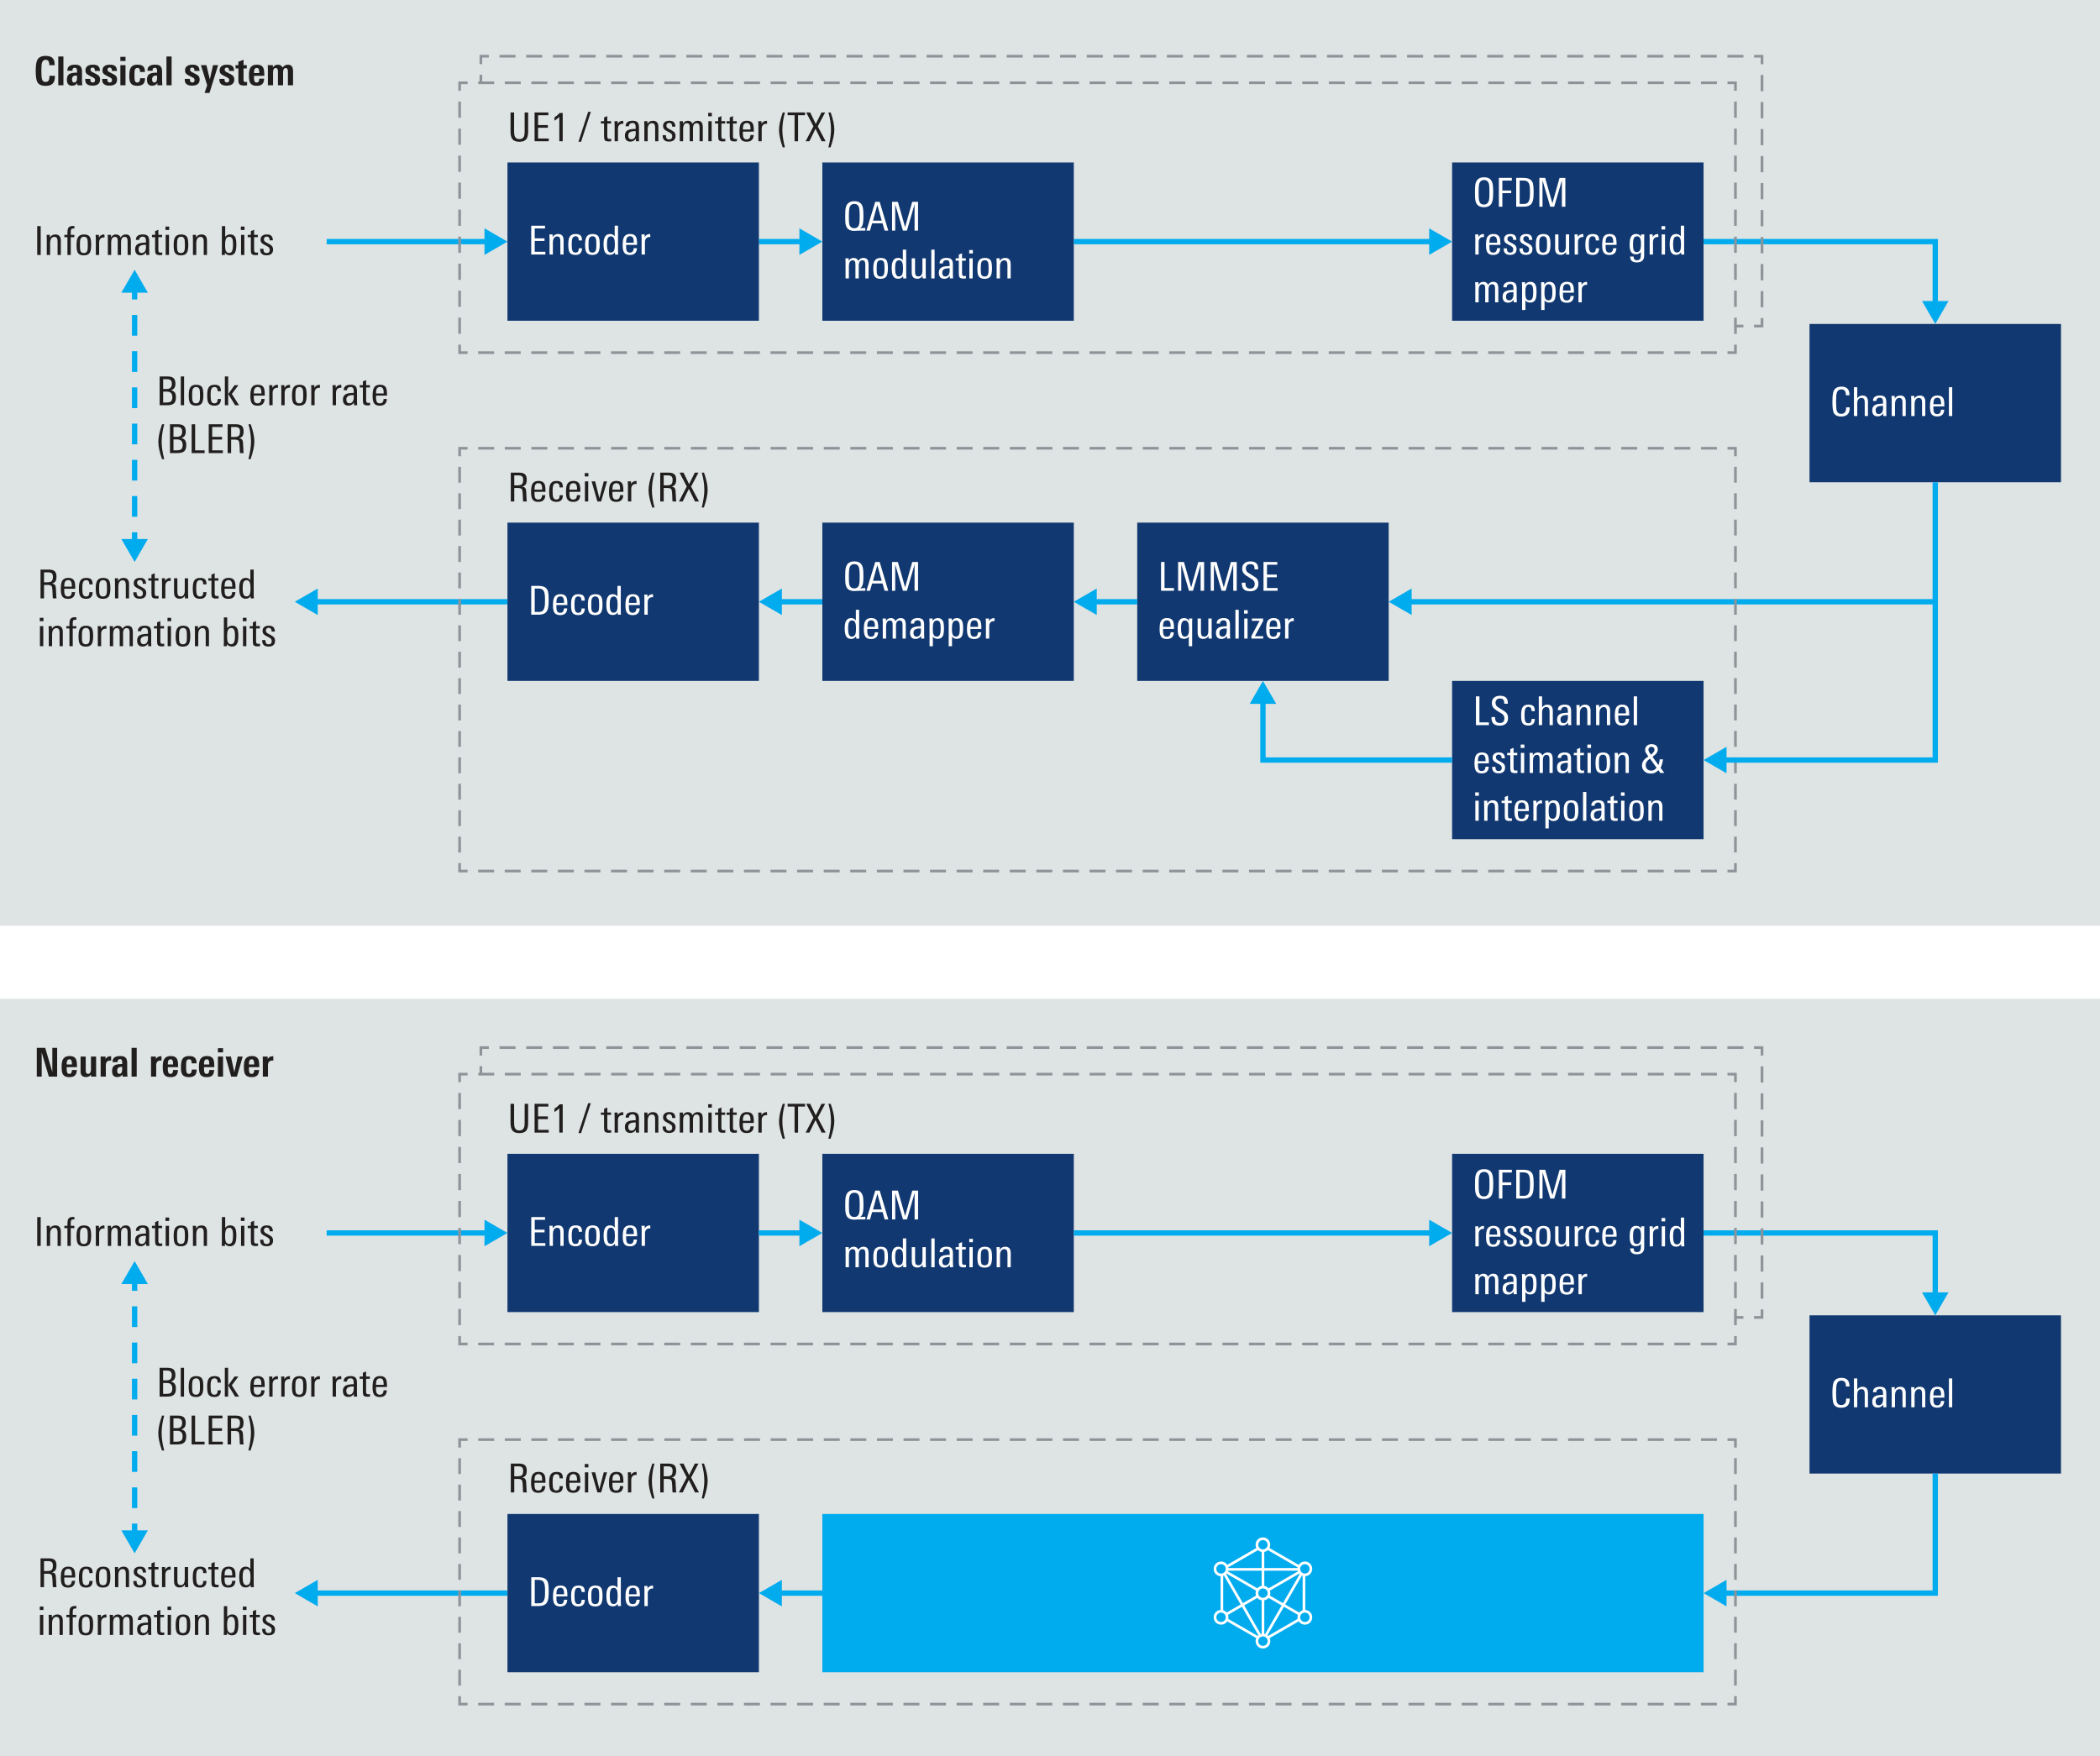 <svg xmlns="http://www.w3.org/2000/svg" xmlns:xlink="http://www.w3.org/1999/xlink" version="1.2" viewBox="0 0 395.164 330.5"><defs><symbol id="a" overflow="visible"><path d="M3.281 0H.625v-5.422h2.594v.516H1.28v1.86h1.844v.5H1.281v2.03h2zm0 0"/></symbol><symbol id="b" overflow="visible"><path d="M3.156 0h-.61v-2.422c0-.32-.026-.539-.077-.656-.086-.219-.262-.328-.531-.328-.274 0-.481.125-.625.375-.118.21-.172.465-.172.765V0H.516v-2.953c0-.332-.012-.61-.032-.828h.61v.515c.218-.394.562-.593 1.031-.593.688 0 1.031.39 1.031 1.171zm0 0"/></symbol><symbol id="c" overflow="visible"><path d="M2.938-1.172c0 .836-.407 1.25-1.22 1.25-.562 0-.945-.176-1.14-.531C.43-.711.36-1.172.36-1.828s.067-1.117.204-1.39c.195-.427.585-.641 1.171-.641.446 0 .766.101.954.296.164.188.25.497.25.922h-.61c0-.53-.203-.796-.61-.796-.323 0-.53.167-.624.5C1.03-2.739 1-2.391 1-1.891c0 .575.047.965.14 1.172.094.242.282.36.563.36.238 0 .41-.079.516-.235.07-.125.11-.316.11-.578zm0 0"/></symbol><symbol id="d" overflow="visible"><path d="M3.11-1.906c0 .687-.087 1.172-.25 1.453-.2.355-.579.531-1.141.531-.563 0-.946-.176-1.14-.531-.15-.258-.22-.727-.22-1.406 0-.645.079-1.114.235-1.407.207-.394.597-.593 1.172-.593.57 0 .953.183 1.14.546.133.25.203.72.203 1.407zm-.641.406v-.578c0-.438-.028-.738-.078-.906-.106-.301-.32-.454-.641-.454-.336 0-.559.165-.672.485-.055.18-.078.476-.078.89v.532c0 .367.031.625.094.781.101.262.316.39.64.39.301 0 .508-.124.625-.374.07-.164.11-.422.11-.766zm0 0"/></symbol><symbol id="e" overflow="visible"><path d="M3.11 0h-.594L2.5-.438c-.219.336-.527.5-.922.5-.5 0-.844-.218-1.031-.656C.422-.883.359-1.332.359-1.938c0-.582.07-1.019.22-1.312.187-.406.515-.61.984-.61.394 0 .69.15.89.438v-2h.625v4.703c0 .137.008.375.031.719zm-.626-1.86c0-.507-.043-.874-.125-1.093-.105-.313-.312-.469-.625-.469-.312 0-.523.164-.625.485C1.035-2.72 1-2.38 1-1.923c0 .492.04.852.125 1.078.102.313.297.469.578.469.332 0 .555-.156.672-.469.07-.207.11-.547.11-1.015zm0 0"/></symbol><symbol id="f" overflow="visible"><path d="M3.063-1.813H1v.266c0 .387.035.664.11.828.1.242.304.36.609.36.445 0 .68-.274.703-.829h.61C3-.344 2.561.079 1.718.079c-.555 0-.93-.176-1.125-.531-.156-.27-.235-.695-.235-1.281 0-.676.067-1.16.204-1.454.195-.445.597-.671 1.203-.671.562 0 .937.199 1.125.593.113.25.171.68.171 1.282zm-.626-.406c0-.363-.027-.617-.078-.765-.093-.301-.296-.454-.609-.454-.43 0-.668.247-.719.735A3.71 3.71 0 001-2.22zm0 0"/></symbol><symbol id="g" overflow="visible"><path d="M2.156-3.281c-.062-.008-.105-.016-.125-.016-.304 0-.527.09-.672.266-.148.168-.218.398-.218.687V0H.516v-3.094c0-.25-.012-.476-.032-.687h.61v.5c.218-.383.55-.578 1-.578.039 0 .062.195.062.578zm0 0"/></symbol><symbol id="h" overflow="visible"><path d="M4.234 0h-.828c-.136 0-.351.004-.64.016-.282.02-.493.03-.625.03C1.39.047.895-.226.656-.78.551-1.02.488-1.336.47-1.734a17.492 17.492 0 01-.016-.97c0-.632.02-1.097.063-1.39.05-.363.16-.656.328-.875.281-.375.719-.562 1.312-.562.614 0 1.055.183 1.328.547.164.218.274.515.329.89.039.293.062.758.062 1.39 0 .669-.04 1.15-.11 1.438-.085.375-.261.657-.53.844.312-.05.644-.078 1-.078zM3.172-2.75c0-.914-.063-1.508-.188-1.781-.148-.32-.421-.485-.828-.485-.406 0-.687.184-.844.547-.117.274-.171.852-.171 1.735 0 .761.023 1.265.078 1.515.125.512.437.766.937.766.489 0 .797-.254.922-.766.063-.238.094-.75.094-1.531zm0 0"/></symbol><symbol id="i" overflow="visible"><path d="M4.188 0H3.5l-.39-1.375H1.14L.75 0H.078l1.656-5.422h.829zM2.952-1.875l-.828-2.953-.813 2.953zm0 0"/></symbol><symbol id="j" overflow="visible"><path d="M5.516 0h-.657v-4.953L3.422 0h-.75L1.219-4.953V0H.625v-5.422h1.094L3.079-.64l1.343-4.78h1.094zm0 0"/></symbol><symbol id="k" overflow="visible"><path d="M4.844 0h-.61v-2.547c0-.27-.027-.46-.078-.578-.086-.188-.242-.281-.468-.281-.461 0-.688.344-.688 1.031V0h-.625v-2.578c0-.258-.023-.442-.063-.547-.074-.188-.23-.281-.468-.281-.242 0-.422.11-.547.328-.106.2-.156.453-.156.765V0H.516v-3.125c0-.227-.012-.445-.032-.656h.625v.5c.207-.383.516-.578.922-.578.446 0 .739.195.875.578.227-.383.551-.578.969-.578.363 0 .617.109.766.328.132.199.203.515.203.953zm0 0"/></symbol><symbol id="l" overflow="visible"><path d="M3.188 0h-.61l-.015-.484c-.243.367-.57.546-.985.546-.71 0-1.062-.39-1.062-1.171v-2.672h.625v2.422c0 .304.023.523.078.656.082.219.265.328.547.328.507 0 .765-.367.765-1.11V-3.78h.625v2.953c0 .293.008.57.031.828zm0 0"/></symbol><symbol id="m" overflow="visible"><path d="M1.14 0H.517v-5.422h.625zm0 0"/></symbol><symbol id="n" overflow="visible"><path d="M2.953 0H2.36l-.015-.5c-.262.375-.61.563-1.047.563C.96.063.703-.04.516-.25.359-.457.28-.723.28-1.047c0-.539.211-.898.64-1.078.282-.125.743-.191 1.391-.203v-.156c0-.313-.027-.532-.078-.657-.086-.195-.261-.296-.53-.296a.722.722 0 00-.47.156c-.125.094-.187.234-.187.422v.03H.422v-.03c0-.344.129-.602.39-.782.227-.144.532-.218.907-.218.457 0 .773.105.953.312.164.188.25.5.25.938v1.406c0 .45.008.851.031 1.203zm-.64-1.469v-.437h-.157c-.824 0-1.234.265-1.234.797 0 .492.191.734.578.734.29 0 .504-.117.64-.36.114-.187.172-.43.172-.734zm0 0"/></symbol><symbol id="o" overflow="visible"><path d="M2.047 0c-.2.02-.352.031-.453.031-.356 0-.602-.07-.735-.218C.754-.314.703-.551.703-.907v-2.437H.11v-.437h.594v-.703l.61-.25v.953h.703v.437h-.704v2.375c0 .211.032.352.094.422.063.074.18.11.36.11.03 0 .125-.008.28-.032zm0 0"/></symbol><symbol id="p" overflow="visible"><path d="M1.172-4.703H.484v-.64h.688zM1.14 0H.516v-3.781h.625zm0 0"/></symbol><symbol id="q" overflow="visible"><path d="M3.875-2.688c0 .938-.086 1.59-.25 1.954-.25.554-.746.828-1.484.828C1.42.094.937-.164.687-.687.57-.938.5-1.266.47-1.672a18.354 18.354 0 01-.016-1.016c0-.675.02-1.156.063-1.437.05-.363.171-.66.359-.89.27-.344.695-.516 1.281-.516.57 0 .992.156 1.266.468.187.231.312.54.375.922.05.293.078.778.078 1.454zm-.703-.046c0-.696-.027-1.188-.078-1.47-.117-.538-.43-.812-.938-.812-.531 0-.851.313-.953.938-.043.25-.062.703-.062 1.36 0 .698.02 1.167.062 1.405.05.305.145.528.281.672.145.157.368.235.672.235.489 0 .801-.285.938-.86.05-.25.078-.738.078-1.468zm0 0"/></symbol><symbol id="r" overflow="visible"><path d="M3.063-4.906H1.28v1.86h1.672v.5H1.281V0H.625v-5.422h2.438zm0 0"/></symbol><symbol id="s" overflow="visible"><path d="M3.906-2.797c0 .574-.023.996-.062 1.266-.074.523-.235.898-.485 1.125C3.066-.133 2.613 0 2 0H.625v-5.422H2c.563 0 .988.106 1.281.313.258.187.43.46.516.812.07.305.11.805.11 1.5zm-.687.063c0-.5-.016-.852-.047-1.063-.063-.469-.203-.773-.422-.922-.18-.133-.438-.203-.781-.203H1.28v4.406h.782c.28 0 .503-.062.671-.187.22-.156.364-.469.438-.938.031-.226.047-.593.047-1.093zm0 0"/></symbol><symbol id="u" overflow="visible"><path d="M2.703-1.031c0 .73-.414 1.093-1.234 1.093C.656.063.258-.344.28-1.155h.61c0 .074.004.148.015.218.031.387.223.579.578.579.395 0 .594-.192.594-.579a.678.678 0 00-.187-.5 4.094 4.094 0 00-.532-.328c-.367-.187-.601-.328-.703-.421C.457-2.353.36-2.583.36-2.875c0-.332.114-.582.344-.75.207-.156.485-.234.828-.234.407 0 .692.093.86.28.175.18.27.454.28.829h-.608c0-.469-.188-.703-.563-.703a.507.507 0 00-.375.14.507.507 0 00-.14.376c0 .18.07.324.218.437.082.074.27.184.563.328.312.168.53.309.656.422.187.188.281.43.281.719zm0 0"/></symbol><symbol id="v" overflow="visible"><path d="M3.125-3.781c0 .054-.008.152-.016.297a4.359 4.359 0 00-.015.328V.156c0 .457-.117.79-.344 1-.219.219-.574.328-1.063.328-.812 0-1.226-.37-1.234-1.109h.656c0 .469.204.703.61.703.32 0 .535-.11.64-.328.07-.148.11-.39.11-.734v-.5c-.219.293-.528.437-.922.437-.492 0-.824-.195-1-.594C.422-.898.359-1.305.359-1.859c0-.602.067-1.055.204-1.36.187-.426.519-.64 1-.64.437 0 .75.171.937.515v-.437zm-.64 1.765c0-.414-.04-.726-.11-.937-.117-.313-.328-.469-.64-.469-.325 0-.54.18-.641.531C1.03-2.68 1-2.336 1-1.859c0 .437.031.75.094.937.093.313.289.469.593.469.352 0 .586-.188.704-.563.062-.195.093-.53.093-1zm0 0"/></symbol><symbol id="w" overflow="visible"><path d="M3.234-1.953c0 .625-.058 1.078-.171 1.36-.18.429-.524.64-1.032.64-.386 0-.683-.14-.89-.422v1.813H.516v-4.344c0-.426-.012-.719-.032-.875h.61v.453c.226-.352.554-.531.984-.531.477 0 .805.203.985.609.113.273.171.703.171 1.297zM2.61-1.97c0-.437-.03-.754-.093-.953-.106-.32-.313-.484-.625-.484-.305 0-.516.164-.641.484-.086.242-.125.594-.125 1.063 0 .468.031.796.094.984.113.336.336.5.672.5.32 0 .535-.191.64-.578.051-.207.078-.547.078-1.016zm0 0"/></symbol><symbol id="x" overflow="visible"><path d="M3.063 0H.624v-5.422h.656v4.906h1.782zm0 0"/></symbol><symbol id="y" overflow="visible"><path d="M3.453-1.328c0 .469-.14.824-.422 1.062-.273.243-.648.36-1.125.36-.554 0-.953-.125-1.203-.375C.453-.531.328-.926.328-1.47v-.047h.688v.047c0 .344.054.594.171.75.145.211.383.313.72.313.57 0 .859-.29.859-.875 0-.29-.102-.535-.297-.735-.086-.082-.309-.226-.672-.437-.512-.3-.84-.531-.984-.688-.274-.27-.407-.613-.407-1.03 0-.438.145-.774.438-1.016.27-.227.64-.344 1.11-.344.968 0 1.452.437 1.452 1.312v.188h-.672v-.125c0-.282-.054-.489-.156-.625-.125-.157-.344-.235-.656-.235-.262 0-.465.075-.61.22-.148.148-.218.343-.218.593 0 .305.125.558.375.766.02.023.285.187.797.5.445.273.726.468.843.593.227.25.344.59.344 1.016zm0 0"/></symbol><symbol id="z" overflow="visible"><path d="M3.11-3.781c-.024.18-.032.469-.032.875v4.344h-.625V-.375c-.219.281-.523.422-.906.422-.5 0-.84-.207-1.016-.625C.414-.86.36-1.285.36-1.86c0-.582.055-1.02.172-1.313.188-.457.531-.687 1.031-.687.407 0 .72.171.938.515v-.437zm-.626 1.984c0-.52-.039-.89-.109-1.11-.117-.331-.336-.5-.656-.5-.492 0-.735.477-.735 1.423 0 .492.036.843.11 1.062.101.367.3.547.593.547.352 0 .586-.172.704-.516.062-.175.093-.476.093-.906zm0 0"/></symbol><symbol id="A" overflow="visible"><path d="M2.422 0H.203v-.484l1.531-2.86H.297v-.437h2.11v.469L.858-.454h1.563zm0 0"/></symbol><symbol id="B" overflow="visible"><path d="M3.703-1.5c0 1.063-.539 1.594-1.61 1.594-.718 0-1.195-.25-1.421-.75C.523-1.008.453-1.687.453-2.687c0-.958.07-1.618.219-1.985.238-.57.734-.86 1.484-.86 1 0 1.5.509 1.5 1.516v.11h-.672V-4c0-.676-.28-1.016-.843-1.016-.438 0-.727.215-.86.641-.093.293-.14.852-.14 1.672 0 .875.046 1.453.14 1.734.125.375.395.563.813.563.625 0 .937-.367.937-1.11v-.109h.672zm0 0"/></symbol><symbol id="C" overflow="visible"><path d="M3.156 0h-.61v-2.422c0-.312-.026-.531-.077-.656-.086-.219-.262-.328-.531-.328-.532 0-.797.37-.797 1.11V0H.516v-5.422h.625v2.078c.25-.344.578-.515.984-.515.688 0 1.031.398 1.031 1.187zm0 0"/></symbol><symbol id="D" overflow="visible"><path d="M1.281 0H.625v-5.422h.656zm0 0"/></symbol><symbol id="E" overflow="visible"><path d="M2.031-4.984h-.234c-.2 0-.328.07-.39.203-.044.093-.063.246-.063.453v.547h.672v.437h-.672V0H.719v-3.344H.14v-.437h.578v-.406c0-.415.05-.708.156-.875.145-.258.426-.391.844-.391.113 0 .218.008.312.016zm0 0"/></symbol><symbol id="F" overflow="visible"><path d="M3.234-1.953c0 .594-.058 1.039-.171 1.328-.18.46-.524.688-1.032.688-.406 0-.719-.165-.937-.5V0h-.61c.02-.344.032-.582.032-.719v-4.703h.625v2.031c.238-.312.55-.468.937-.468.5 0 .832.214 1 .64.102.274.156.696.156 1.266zM2.61-1.97c0-.414-.027-.718-.078-.906-.105-.363-.312-.547-.625-.547-.23 0-.414.09-.547.266-.156.219-.234.648-.234 1.281 0 .563.05.938.156 1.125.125.25.328.375.61.375a.577.577 0 00.5-.281c.144-.227.218-.664.218-1.313zm0 0"/></symbol><symbol id="G" overflow="visible"><path d="M3.64 0h-.687a3.562 3.562 0 01-.047-.563c0-.093-.011-.332-.031-.718-.031-.532-.078-.852-.14-.969-.106-.188-.368-.281-.782-.281h-.672V0H.625v-5.422h1.5c.508 0 .883.094 1.125.281.25.211.375.559.375 1.047 0 .367-.059.649-.172.844-.148.23-.387.387-.719.469.29.023.493.11.61.265.094.125.148.325.172.594 0 .024.015.324.046.906.008.168.02.391.032.672.008.074.023.188.047.344zm-.687-4.063c0-.312-.074-.53-.219-.656-.148-.125-.382-.187-.703-.187h-.75v1.875h.563c.414 0 .703-.067.86-.203.163-.145.25-.422.25-.829zm0 0"/></symbol><symbol id="W" overflow="visible"><path d="M3.89-1.797c0 .637-.117 1.106-.343 1.406-.262.325-.7.485-1.313.485-.636 0-1.078-.176-1.328-.531-.219-.29-.328-.758-.328-1.407v-3.578h.672v3.547c0 .469.05.809.156 1.016.145.304.426.453.844.453.406 0 .68-.149.828-.453.102-.196.156-.524.156-.985v-3.578h.657zm0 0"/></symbol><symbol id="X" overflow="visible"><path d="M2.36 0h-.641v-4.578a5.066 5.066 0 01-.907.703v-.64c.383-.239.708-.508.97-.813h.577zm0 0"/></symbol><symbol id="Y" overflow="visible"><path d="M2.36-5.531L.53.094h-.5L1.86-5.531zm0 0"/></symbol><symbol id="Z" overflow="visible"><path d="M1.484 1.14h-.421C.601-.19.375-1.27.375-2.093c0-.894.234-2.004.703-3.328h.406C1.16-4.242 1-3.132 1-2.094c0 .899.16 1.977.484 3.235zm0 0"/></symbol><symbol id="aa" overflow="visible"><path d="M3.328-4.906H2.016V0h-.657v-4.906H.047v-.516h3.281zm0 0"/></symbol><symbol id="ab" overflow="visible"><path d="M3.828 0h-.75L1.922-2.36.766 0H.062l1.47-2.813-1.36-2.609h.75L1.969-3.25l1.078-2.172h.687l-1.39 2.625zm0 0"/></symbol><symbol id="ac" overflow="visible"><path d="M1.563-2.188c0 .856-.235 1.965-.704 3.329H.453c.32-1.332.484-2.43.484-3.297 0-1.063-.164-2.149-.484-3.266h.422c.457 1.281.688 2.36.688 3.234zm0 0"/></symbol><symbol id="ad" overflow="visible"><path d="M2.031-3.578c.125-.113.239-.235.344-.36a.693.693 0 00.156-.453.489.489 0 00-.156-.375.566.566 0 00-.406-.156.554.554 0 00-.407.156.476.476 0 00-.156.375c0 .125.032.258.094.391.07.125.156.25.25.375l.125.188zm-.328.89c-.23.137-.422.31-.578.516-.156.2-.234.438-.234.719 0 .168.023.312.078.437.062.125.14.235.234.329a.858.858 0 00.328.187c.125.043.254.063.39.063.227 0 .423-.051.579-.157a2.3 2.3 0 00.438-.375zM3.281-1.5c.063-.133.11-.285.14-.453.04-.164.071-.367.095-.61h.609c0 .106-.016.235-.047.391-.031.149-.07.297-.11.453-.042.157-.09.305-.14.438a1.185 1.185 0 01-.156.297L4.39 0h-.75l-.375-.516c-.22.211-.434.368-.641.47-.2.1-.45.155-.75.155-.344 0-.625-.054-.844-.156a1.578 1.578 0 01-.515-.406 1.596 1.596 0 01-.266-.5 1.756 1.756 0 01-.063-.438c0-.289.067-.554.204-.796.144-.239.336-.446.578-.626l.406-.28-.172-.282a6.032 6.032 0 01-.297-.453 1.132 1.132 0 01-.125-.531.93.93 0 01.094-.422c.063-.133.145-.25.25-.344.113-.094.238-.164.375-.219.145-.05.297-.078.453-.078.176 0 .336.024.484.063a.92.92 0 01.376.171.77.77 0 01.25.329c.062.125.093.28.093.468a.907.907 0 01-.078.375c-.043.106-.101.211-.172.313a1.997 1.997 0 01-.25.265 7.445 7.445 0 00-.281.235l-.203.172zm0 0"/></symbol><symbol id="ae" overflow="visible"><path d="M3.688-1.484c0 .554-.141.945-.422 1.171C3.004-.102 2.582 0 2 0H.625v-5.422h1.5c.5 0 .867.106 1.11.313.238.21.359.558.359 1.046 0 .336-.063.594-.188.782-.125.199-.344.351-.656.453.363.086.613.242.75.469.125.199.188.492.188.875zm-.766-2.547c0-.332-.086-.567-.25-.703-.156-.114-.402-.172-.735-.172h-.656v1.843h.688c.633 0 .953-.32.953-.968zm.094 2.515c0-.351-.086-.613-.25-.78-.157-.177-.418-.267-.782-.267h-.703v2.047h.594c.395 0 .676-.062.844-.187.195-.145.297-.414.297-.813zm0 0"/></symbol><symbol id="af" overflow="visible"><path d="M3.188 0h-.735L1.156-2.11 2.344-3.78h.719L1.827-2.125zM1.14 0H.516v-5.422h.625zm0 0"/></symbol><symbol id="ag" overflow="visible"><path d="M3.016-3.781L1.906 0h-.703L.11-3.781h.672l.797 3.187.828-3.187zm0 0"/></symbol><symbol id="H" overflow="visible"><path d="M3.953-1.625c0 .605-.148 1.047-.437 1.328-.282.274-.72.406-1.313.406C1.398.11.875-.145.625-.656.437-1.02.344-1.707.344-2.72c0-.969.094-1.64.281-2.015.25-.532.785-.797 1.61-.797.581 0 1.003.133 1.265.39.27.262.406.672.406 1.235v.125H2.891v-.11c0-.601-.227-.906-.672-.906-.344 0-.574.18-.688.531-.086.262-.125.746-.125 1.454 0 .855.04 1.417.125 1.687.094.336.313.5.657.5.289 0 .5-.11.624-.328.07-.156.11-.39.11-.703v-.125h1.031zm0 0"/></symbol><symbol id="I" overflow="visible"><path d="M.422 0v-5.422h.969V0zm0 0"/></symbol><symbol id="J" overflow="visible"><path d="M2.125-1.828h-.172c-.512 0-.766.234-.766.703 0 .398.133.594.407.594.343 0 .52-.285.531-.86zM2.188 0l-.016-.422c-.219.336-.547.5-.985.5C.54.078.22-.3.22-1.062c0-.551.187-.922.562-1.11.25-.133.696-.203 1.344-.203v-.203c0-.227-.016-.383-.047-.469a.358.358 0 00-.36-.25c-.304 0-.452.168-.452.5v.063H.312v-.063c0-.719.485-1.078 1.454-1.078.476 0 .812.105 1 .313.195.199.296.527.296.984v1.312c0 .274.004.512.016.72.008.21.024.39.047.546zm0 0"/></symbol><symbol id="K" overflow="visible"><path d="M3-1.094C3-.32 2.52.063 1.562.063.676.063.222-.29.204-1v-.203h.969v.11c0 .374.144.562.437.562.29 0 .438-.145.438-.438a.464.464 0 00-.188-.39 1.068 1.068 0 00-.203-.125 12.957 12.957 0 01-.89-.47 1.313 1.313 0 01-.282-.202c-.156-.145-.234-.36-.234-.64 0-.364.133-.642.406-.829.239-.164.567-.25.985-.25.468 0 .804.094 1.015.281.207.188.313.485.313.89h-.953v-.187c-.024-.289-.164-.437-.422-.437-.262 0-.39.133-.39.39 0 .157.07.282.218.376.02.023.082.058.187.109.102.055.243.125.422.219.364.18.602.324.719.437.164.18.25.414.25.703zm0 0"/></symbol><symbol id="L" overflow="visible"><path d="M.422 0v-3.781h.969V0zm0-4.563v-.796h.969v.796zm0 0"/></symbol><symbol id="M" overflow="visible"><path d="M3.234-1.328c-.011.43-.086.742-.218.937-.23.325-.641.485-1.235.485-.605 0-1.015-.164-1.234-.5C.367-.664.28-1.102.28-1.72c0-.707.078-1.21.235-1.515.226-.426.66-.641 1.296-.641.25 0 .461.027.641.078a.938.938 0 01.438.25.944.944 0 01.25.422c.05.168.078.375.078.625h-.922c0-.227-.024-.395-.063-.5-.074-.176-.214-.266-.421-.266-.282 0-.454.153-.516.454-.031.136-.047.433-.047.89 0 .5.016.82.047.953.062.305.223.453.484.453.352 0 .532-.27.532-.812zm0 0"/></symbol><symbol id="O" overflow="visible"><path d="M1.656 1.438H.734L1.22 0 .047-3.781h1.031l.64 2.672.61-2.672h.953zm0 0"/></symbol><symbol id="P" overflow="visible"><path d="M2.219 0c-.074.008-.156.02-.25.031a3.588 3.588 0 01-.297.016c-.418 0-.703-.07-.86-.219C.656-.305.579-.578.579-.984v-2.188H.047v-.61h.531v-.64l.969-.39v1.03h.61v.61h-.61v2.047c0 .2.02.328.062.39.063.087.176.126.344.126.05 0 .14-.004.266-.016zm0 0"/></symbol><symbol id="Q" overflow="visible"><path d="M2.219-2.297c0-.25-.012-.422-.031-.515-.043-.301-.188-.454-.438-.454-.273 0-.434.168-.484.5a4.91 4.91 0 00-.032.22v.25zm-.985.516v.328c0 .336.036.574.11.719.082.148.21.218.39.218.32 0 .485-.242.485-.734h.922C3.117-.781 3-.437 2.78-.219c-.219.211-.57.313-1.047.313C1.117.094.707-.098.5-.484.352-.742.281-1.204.281-1.86c0-.633.082-1.098.25-1.391.227-.414.649-.625 1.266-.625.613 0 1.016.215 1.203.64.113.25.172.735.172 1.454zm0 0"/></symbol><symbol id="R" overflow="visible"><path d="M4.188 0v-2.594c0-.437-.137-.656-.407-.656-.336 0-.5.281-.5.844V0h-.969v-2.625c0-.414-.136-.625-.406-.625-.343 0-.515.281-.515.844V0H.42v-3.266c0-.101-.007-.195-.015-.28 0-.083-.008-.161-.015-.235h.968v.422c.227-.344.547-.516.954-.516.406 0 .695.18.874.531.282-.351.602-.531.97-.531.363 0 .624.11.78.328.145.2.22.512.22.938V0zm0 0"/></symbol><symbol id="S" overflow="visible"><path d="M2.813 0L1.468-4.547V0H.547v-5.422h1.578L3.469-.875v-4.547h.906V0zm0 0"/></symbol><symbol id="T" overflow="visible"><path d="M2.39 0v-.406c-.218.324-.53.484-.937.484C.766.078.422-.273.422-.984v-2.797h.969v2.531c0 .219.02.383.062.484.063.157.192.235.39.235a.433.433 0 00.423-.266c.07-.156.109-.332.109-.531v-2.453h.969v3.406L3.375 0zm0 0"/></symbol><symbol id="U" overflow="visible"><path d="M2.39-3.016h-.093a.231.231 0 00-.078-.015c-.555 0-.828.308-.828.922V0H.42v-3.094c0-.164-.007-.3-.015-.406v-.281h.922l.016.484c.195-.363.531-.547 1-.547h.047zm0 0"/></symbol><symbol id="V" overflow="visible"><path d="M2.172 0H1.094L.03-3.781h1.016l.64 2.937.641-2.937h.938zm0 0"/></symbol></defs><path d="M395.164 174.227H0V0h395.164zm0 0M395.164 330.5H0V188.004h395.164zm0 0" fill="#dee3e3"/><path d="M202.059 60.371h-47.317V30.582h47.317zm0 0" fill="#113870"/><path d="M142.805 45.477h8.351" fill="none" stroke="#00abee" stroke-miterlimit="10"/><path d="M150.426 47.973l4.316-2.496-4.316-2.493zm0 0" fill="#00abee"/><path d="M320.566 60.371H273.25V30.582h47.316zm0 0" fill="#113870"/><path d="M202.059 45.477h67.605" fill="none" stroke="#00abee" stroke-miterlimit="10"/><path d="M268.934 47.973l4.316-2.496-4.316-2.493zm0 0" fill="#00abee"/><path d="M142.805 128.16H95.488V98.371h47.317zm0 0M202.059 128.16h-47.317V98.371h47.317zm0 0" fill="#113870"/><path d="M154.742 113.266h-8.347" fill="none" stroke="#00abee" stroke-miterlimit="10"/><path d="M147.125 110.773l-4.32 2.493 4.32 2.492zm0 0" fill="#00abee"/><path d="M261.313 128.16h-47.317V98.371h47.317zm0 0" fill="#113870"/><path d="M213.996 113.266h-8.348" fill="none" stroke="#00abee" stroke-miterlimit="10"/><path d="M206.379 110.773l-4.32 2.493 4.32 2.492zm0 0" fill="#00abee"/><path d="M387.824 90.766h-47.32v-29.79h47.32zm0 0" fill="#113870"/><path d="M320.566 45.477h43.598V57.39" fill="none" stroke="#00abee" stroke-miterlimit="10"/><path d="M361.672 56.66l2.492 4.317 2.492-4.317zm0 0" fill="#00abee"/><path d="M95.488 113.266H59.063" fill="none" stroke="#00abee" stroke-miterlimit="10"/><path d="M59.79 110.773l-4.317 2.493 4.316 2.492zm0 0" fill="#00abee"/><path d="M61.473 45.477h30.43" fill="none" stroke="#00abee" stroke-miterlimit="10"/><path d="M91.172 47.973l4.316-2.496-4.316-2.493zm0 0" fill="#00abee"/><path d="M326.566 64.871v1.5h-1.5" fill="none" stroke="#8c9499" stroke-width=".5" stroke-miterlimit="10"/><path d="M323.066 66.371H88.988" fill="none" stroke="#8c9499" stroke-width=".5" stroke-miterlimit="10" stroke-dasharray="3.001,2.001"/><path d="M87.988 66.371h-1.5v-1.5" fill="none" stroke="#8c9499" stroke-width=".5" stroke-miterlimit="10"/><path d="M86.488 62.84V18.102" fill="none" stroke="#8c9499" stroke-width=".5" stroke-miterlimit="10" stroke-dasharray="3.05,2.034"/><path d="M86.488 17.082v-1.5h1.5" fill="none" stroke="#8c9499" stroke-width=".5" stroke-miterlimit="10"/><path d="M89.988 15.582h234.078" fill="none" stroke="#8c9499" stroke-width=".5" stroke-miterlimit="10" stroke-dasharray="3.001,2.001"/><path d="M325.066 15.582h1.5v1.5" fill="none" stroke="#8c9499" stroke-width=".5" stroke-miterlimit="10"/><path d="M326.566 19.117v44.738" fill="none" stroke="#8c9499" stroke-width=".5" stroke-miterlimit="10" stroke-dasharray="3.05,2.034"/><path d="M364.164 113.266h-99.262" fill="none" stroke="#00abee" stroke-miterlimit="10"/><path d="M265.633 110.773l-4.317 2.493 4.317 2.492zm0 0" fill="#00abee"/><path d="M326.566 162.45v1.5h-1.5" fill="none" stroke="#8c9499" stroke-width=".5" stroke-miterlimit="10"/><path d="M323.066 163.95H88.988" fill="none" stroke="#8c9499" stroke-width=".5" stroke-miterlimit="10" stroke-dasharray="3.001,2.001"/><path d="M87.988 163.95h-1.5v-1.5" fill="none" stroke="#8c9499" stroke-width=".5" stroke-miterlimit="10"/><path d="M86.488 160.46V86.868" fill="none" stroke="#8c9499" stroke-width=".5" stroke-miterlimit="10" stroke-dasharray="2.983,1.989"/><path d="M86.488 85.871v-1.5h1.5" fill="none" stroke="#8c9499" stroke-width=".5" stroke-miterlimit="10"/><path d="M89.988 84.371h234.078" fill="none" stroke="#8c9499" stroke-width=".5" stroke-miterlimit="10" stroke-dasharray="3.001,2.001"/><path d="M325.066 84.371h1.5v1.5" fill="none" stroke="#8c9499" stroke-width=".5" stroke-miterlimit="10"/><path d="M326.566 87.86v73.593" fill="none" stroke="#8c9499" stroke-width=".5" stroke-miterlimit="10" stroke-dasharray="2.983,1.989"/><path d="M320.566 157.95H273.25v-29.79h47.316zm0 0" fill="#113870"/><path d="M273.25 143.055h-35.594v-11.309" fill="none" stroke="#00abee" stroke-miterlimit="10"/><path d="M240.148 132.477l-2.492-4.317-2.492 4.317zm0 0" fill="#00abee"/><path d="M364.164 90.766v52.289h-40.008" fill="none" stroke="#00abee" stroke-miterlimit="10"/><path d="M324.887 140.562l-4.317 2.493 4.317 2.492zm0 0" fill="#00abee"/><path d="M25.332 102.184v-2" fill="none" stroke="#00abee" stroke-miterlimit="10"/><path d="M25.332 97.262V57.824" fill="none" stroke="#00abee" stroke-miterlimit="10" stroke-dasharray="3.895,2.921"/><path d="M25.332 56.363v-2" fill="none" stroke="#00abee" stroke-miterlimit="10"/><path d="M27.824 101.453l-2.492 4.317-2.496-4.317zm0 0M27.824 55.094l-2.492-4.317-2.496 4.317zm0 0" fill="#00abee"/><path d="M142.805 246.96H95.488v-29.784h47.317zm0 0M202.059 246.96h-47.317v-29.784h47.317zm0 0" fill="#113870"/><path d="M142.805 232.07h8.351" fill="none" stroke="#00abee" stroke-miterlimit="10"/><path d="M150.426 234.562l4.316-2.492-4.316-2.496zm0 0" fill="#00abee"/><path d="M320.566 246.96H273.25v-29.784h47.316zm0 0" fill="#113870"/><path d="M202.059 232.07h67.605" fill="none" stroke="#00abee" stroke-miterlimit="10"/><path d="M268.934 234.562l4.316-2.492-4.316-2.496zm0 0" fill="#00abee"/><path d="M142.805 314.75H95.488v-29.785h47.317zm0 0" fill="#113870"/><path d="M320.566 314.75H154.742v-29.785h165.824zm0 0" fill="#00abee"/><path d="M154.742 299.855h-8.347" fill="none" stroke="#00abee" stroke-miterlimit="10"/><path d="M147.121 297.363l-4.316 2.492 4.316 2.497zm0 0" fill="#00abee"/><path d="M387.824 277.355h-47.32V247.57h47.32zm0 0" fill="#113870"/><path d="M320.566 232.07h43.598v11.91" fill="none" stroke="#00abee" stroke-miterlimit="10"/><path d="M361.672 243.25l2.492 4.32 2.492-4.32zm0 0" fill="#00abee"/><path d="M95.488 299.855H59.063" fill="none" stroke="#00abee" stroke-miterlimit="10"/><path d="M59.79 297.363l-4.317 2.492 4.316 2.497zm0 0" fill="#00abee"/><path d="M61.473 232.07h30.425" fill="none" stroke="#00abee" stroke-miterlimit="10"/><path d="M91.172 234.562l4.316-2.492-4.316-2.496zm0 0" fill="#00abee"/><path d="M326.566 251.465v1.5h-1.5" fill="none" stroke="#8c9499" stroke-width=".5" stroke-miterlimit="10"/><path d="M323.066 252.965H88.988" fill="none" stroke="#8c9499" stroke-width=".5" stroke-miterlimit="10" stroke-dasharray="3.001,2.001"/><path d="M87.988 252.965h-1.5v-1.5" fill="none" stroke="#8c9499" stroke-width=".5" stroke-miterlimit="10"/><path d="M86.488 249.43V204.69" fill="none" stroke="#8c9499" stroke-width=".5" stroke-miterlimit="10" stroke-dasharray="3.05,2.034"/><path d="M86.488 203.676v-1.5h1.5" fill="none" stroke="#8c9499" stroke-width=".5" stroke-miterlimit="10"/><path d="M89.988 202.176h234.078" fill="none" stroke="#8c9499" stroke-width=".5" stroke-miterlimit="10" stroke-dasharray="3.001,2.001"/><path d="M325.066 202.176h1.5v1.5" fill="none" stroke="#8c9499" stroke-width=".5" stroke-miterlimit="10"/><path d="M326.566 205.707v44.738" fill="none" stroke="#8c9499" stroke-width=".5" stroke-miterlimit="10" stroke-dasharray="3.05,2.034"/><path d="M364.164 277.355v22.5h-40.008" fill="none" stroke="#00abee" stroke-miterlimit="10"/><path d="M324.887 297.363l-4.317 2.492 4.317 2.497zm0 0" fill="#00abee"/><path d="M326.566 319.25v1.5h-1.5" fill="none" stroke="#8c9499" stroke-width=".5" stroke-miterlimit="10"/><path d="M323.066 320.75H88.988" fill="none" stroke="#8c9499" stroke-width=".5" stroke-miterlimit="10" stroke-dasharray="3.001,2.001"/><path d="M87.988 320.75h-1.5v-1.5" fill="none" stroke="#8c9499" stroke-width=".5" stroke-miterlimit="10"/><path d="M86.488 317.262v-43.805" fill="none" stroke="#8c9499" stroke-width=".5" stroke-miterlimit="10" stroke-dasharray="2.986,1.991"/><path d="M86.488 272.465v-1.5h1.5" fill="none" stroke="#8c9499" stroke-width=".5" stroke-miterlimit="10"/><path d="M89.988 270.965h234.078" fill="none" stroke="#8c9499" stroke-width=".5" stroke-miterlimit="10" stroke-dasharray="3.001,2.001"/><path d="M325.066 270.965h1.5v1.5" fill="none" stroke="#8c9499" stroke-width=".5" stroke-miterlimit="10"/><path d="M326.566 274.453v43.8" fill="none" stroke="#8c9499" stroke-width=".5" stroke-miterlimit="10" stroke-dasharray="2.986,1.991"/><path d="M25.332 288.773v-2" fill="none" stroke="#00abee" stroke-miterlimit="10"/><path d="M25.332 283.852v-39.434" fill="none" stroke="#00abee" stroke-miterlimit="10" stroke-dasharray="3.895,2.921"/><path d="M25.332 242.957v-2" fill="none" stroke="#00abee" stroke-miterlimit="10"/><path d="M27.824 288.047l-2.492 4.316-2.496-4.316zm0 0M27.824 241.684l-2.492-4.317-2.496 4.317zm0 0" fill="#00abee"/><path d="M230.816 304.824l5.95 3.43M230.742 303.848l5.895-3.407M244.484 304.824l-5.953 3.43M230.89 295.39h6.766M238.129 307.937l6.766-11.718M229.926 296.414v6.875M238.629 299.29l5.926-3.423M245.371 303.29v-6.876M238.531 291.45l5.953 3.44M238.629 300.418l5.926 3.43M230.816 294.89l5.95-3.44M230.414 296.219l6.688 11.61M230.742 295.867l6.074 3.5M237.656 298.727v-6.852M237.656 307.828v-6.851M244.41 295.39h-6.754M236.523 308.96a1.134 1.134 0 112.264.002 1.134 1.134 0 01-2.264-.001zm0 0M228.637 304.41c0-.62.5-1.133 1.133-1.133.632 0 1.132.5 1.132 1.133s-.5 1.13-1.132 1.13a1.135 1.135 0 01-1.133-1.13zm0 0M228.637 295.293c0-.621.5-1.133 1.133-1.133.632 0 1.132.5 1.132 1.133s-.5 1.133-1.132 1.133c-.633 0-1.133-.5-1.133-1.133zm0 0M236.523 290.742c0-.62.512-1.133 1.133-1.12.617.015 1.133.51 1.117 1.132 0 .621-.511 1.121-1.128 1.121-.622 0-1.122-.5-1.122-1.133zm0 0M244.41 295.293a1.131 1.131 0 112.262 0c0 .621-.496 1.133-1.129 1.133s-1.133-.5-1.133-1.133zm0 0M244.41 304.41c0-.62.5-1.133 1.133-1.133s1.129.5 1.129 1.133c0 .621-.496 1.13-1.129 1.13a1.135 1.135 0 01-1.133-1.13zm0 0M236.523 299.855c0-.62.512-1.128 1.133-1.128.617 0 1.133.507 1.133 1.128 0 .622-.516 1.133-1.133 1.133a1.139 1.139 0 01-1.133-1.133zm0 0" fill="none" stroke="#fff" stroke-width=".5" stroke-miterlimit="10"/><path d="M90.488 15.582v-1.5M90.488 12.082v-1.5h1.5" fill="none" stroke="#8c9499" stroke-width=".5" stroke-miterlimit="10"/><path d="M93.996 10.582h235.067" fill="none" stroke="#8c9499" stroke-width=".5" stroke-miterlimit="10" stroke-dasharray="3.014,2.009"/><path d="M330.066 10.582h1.5v1.5" fill="none" stroke="#8c9499" stroke-width=".5" stroke-miterlimit="10"/><path d="M331.566 14.117v44.738" fill="none" stroke="#8c9499" stroke-width=".5" stroke-miterlimit="10" stroke-dasharray="3.05,2.034"/><path d="M331.566 59.871v1.5h-1.5M328.066 61.371h-1.5M90.488 202.176v-1.5M90.488 198.676v-1.5h1.5" fill="none" stroke="#8c9499" stroke-width=".5" stroke-miterlimit="10"/><path d="M93.996 197.176h235.067" fill="none" stroke="#8c9499" stroke-width=".5" stroke-miterlimit="10" stroke-dasharray="3.014,2.009"/><path d="M330.066 197.176h1.5v1.5" fill="none" stroke="#8c9499" stroke-width=".5" stroke-miterlimit="10"/><path d="M331.566 200.707v44.738" fill="none" stroke="#8c9499" stroke-width=".5" stroke-miterlimit="10" stroke-dasharray="3.05,2.034"/><path d="M331.566 246.465v1.5h-1.5M328.066 247.965h-1.5" fill="none" stroke="#8c9499" stroke-width=".5" stroke-miterlimit="10"/><path d="M142.805 60.371H95.488V30.582h47.317zm0 0" fill="#113870"/><g fill="#fff" transform="translate(-28.348 -53.809)"><use height="100%" width="100%" y="101.714" x="127.686" xlink:href="#a"/><use height="100%" width="100%" y="101.714" x="131.243" xlink:href="#b"/><use height="100%" width="100%" y="101.714" x="134.925" xlink:href="#c"/><use height="100%" width="100%" y="101.714" x="138.092" xlink:href="#d"/><use height="100%" width="100%" y="101.714" x="141.563" xlink:href="#e"/><use height="100%" width="100%" y="101.714" x="145.166" xlink:href="#f"/><use height="100%" width="100%" y="101.714" x="148.567" xlink:href="#g"/></g><g fill="#fff" transform="translate(-28.348 -53.809)"><use height="100%" width="100%" y="97.214" x="186.943" xlink:href="#h"/><use height="100%" width="100%" y="97.214" x="191.311" xlink:href="#i"/><use height="100%" width="100%" y="97.214" x="195.585" xlink:href="#j"/></g><g fill="#fff" transform="translate(-28.348 -53.809)"><use height="100%" width="100%" y="106.214" x="186.943" xlink:href="#k"/><use height="100%" width="100%" y="106.214" x="192.317" xlink:href="#d"/><use height="100%" width="100%" y="106.214" x="195.788" xlink:href="#e"/><use height="100%" width="100%" y="106.214" x="199.392" xlink:href="#l"/><use height="100%" width="100%" y="106.214" x="203.073" xlink:href="#m"/><use height="100%" width="100%" y="106.214" x="204.735" xlink:href="#n"/></g><g fill="#fff" transform="translate(-28.348 -53.809)"><use height="100%" width="100%" y="106.214" x="208.066" xlink:href="#o"/><use height="100%" width="100%" y="106.214" x="210.242" xlink:href="#p"/><use height="100%" width="100%" y="106.214" x="211.903" xlink:href="#d"/><use height="100%" width="100%" y="106.214" x="215.374" xlink:href="#b"/></g><g fill="#fff" transform="translate(-28.348 -53.809)"><use height="100%" width="100%" y="92.714" x="305.448" xlink:href="#q"/><use height="100%" width="100%" y="92.714" x="309.77" xlink:href="#r"/><use height="100%" width="100%" y="92.714" x="313.03" xlink:href="#s"/><use height="100%" width="100%" y="92.714" x="317.39" xlink:href="#j"/><use height="100%" width="100%" y="92.714" x="323.529" xlink:href="#t"/></g><use height="100%" width="100%" y="101.714" x="305.448" xlink:href="#g" fill="#fff" transform="translate(-28.348 -53.809)"/><g fill="#fff" transform="translate(-28.348 -53.809)"><use height="100%" width="100%" y="101.714" x="307.617" xlink:href="#f"/><use height="100%" width="100%" y="101.714" x="311.018" xlink:href="#u"/><use height="100%" width="100%" y="101.714" x="314.005" xlink:href="#u"/><use height="100%" width="100%" y="101.714" x="316.992" xlink:href="#d"/><use height="100%" width="100%" y="101.714" x="320.464" xlink:href="#l"/><use height="100%" width="100%" y="101.714" x="324.145" xlink:href="#g"/></g><g fill="#fff" transform="translate(-28.348 -53.809)"><use height="100%" width="100%" y="101.714" x="326.314" xlink:href="#c"/><use height="100%" width="100%" y="101.714" x="329.48" xlink:href="#f"/><use height="100%" width="100%" y="101.714" x="332.881" xlink:href="#t"/><use height="100%" width="100%" y="101.714" x="334.644" xlink:href="#v"/><use height="100%" width="100%" y="101.714" x="338.255" xlink:href="#g"/><use height="100%" width="100%" y="101.714" x="340.517" xlink:href="#p"/><use height="100%" width="100%" y="101.714" x="342.179" xlink:href="#e"/><use height="100%" width="100%" y="101.714" x="345.782" xlink:href="#t"/></g><g fill="#fff" transform="translate(-28.348 -53.809)"><use height="100%" width="100%" y="110.714" x="305.448" xlink:href="#k"/><use height="100%" width="100%" y="110.714" x="310.823" xlink:href="#n"/><use height="100%" width="100%" y="110.714" x="314.247" xlink:href="#w"/><use height="100%" width="100%" y="110.714" x="317.85" xlink:href="#w"/><use height="100%" width="100%" y="110.714" x="321.454" xlink:href="#f"/><use height="100%" width="100%" y="110.714" x="324.855" xlink:href="#g"/></g><g fill="#fff" transform="translate(-28.348 -53.809)"><use height="100%" width="100%" y="169.506" x="127.686" xlink:href="#s"/><use height="100%" width="100%" y="169.506" x="132.047" xlink:href="#f"/><use height="100%" width="100%" y="169.506" x="135.447" xlink:href="#c"/><use height="100%" width="100%" y="169.506" x="138.614" xlink:href="#d"/><use height="100%" width="100%" y="169.506" x="142.085" xlink:href="#e"/><use height="100%" width="100%" y="169.506" x="145.689" xlink:href="#f"/><use height="100%" width="100%" y="169.506" x="149.09" xlink:href="#g"/></g><g fill="#fff" transform="translate(-28.348 -53.809)"><use height="100%" width="100%" y="165.006" x="186.943" xlink:href="#h"/><use height="100%" width="100%" y="165.006" x="191.311" xlink:href="#i"/><use height="100%" width="100%" y="165.006" x="195.585" xlink:href="#j"/></g><g fill="#fff" transform="translate(-28.348 -53.809)"><use height="100%" width="100%" y="174.006" x="186.943" xlink:href="#e"/><use height="100%" width="100%" y="174.006" x="190.547" xlink:href="#f"/><use height="100%" width="100%" y="174.006" x="193.947" xlink:href="#k"/><use height="100%" width="100%" y="174.006" x="199.322" xlink:href="#n"/><use height="100%" width="100%" y="174.006" x="202.746" xlink:href="#w"/><use height="100%" width="100%" y="174.006" x="206.35" xlink:href="#w"/><use height="100%" width="100%" y="174.006" x="209.953" xlink:href="#f"/><use height="100%" width="100%" y="174.006" x="213.354" xlink:href="#g"/></g><g fill="#fff" transform="translate(-28.348 -53.809)"><use height="100%" width="100%" y="165.006" x="246.2" xlink:href="#x"/><use height="100%" width="100%" y="165.006" x="249.413" xlink:href="#j"/><use height="100%" width="100%" y="165.006" x="255.552" xlink:href="#j"/><use height="100%" width="100%" y="165.006" x="261.69" xlink:href="#y"/><use height="100%" width="100%" y="165.006" x="265.481" xlink:href="#a"/></g><g fill="#fff" transform="translate(-28.348 -53.809)"><use height="100%" width="100%" y="174.006" x="246.2" xlink:href="#f"/><use height="100%" width="100%" y="174.006" x="249.6" xlink:href="#z"/><use height="100%" width="100%" y="174.006" x="253.196" xlink:href="#l"/><use height="100%" width="100%" y="174.006" x="256.878" xlink:href="#n"/><use height="100%" width="100%" y="174.006" x="260.302" xlink:href="#m"/><use height="100%" width="100%" y="174.006" x="261.964" xlink:href="#p"/><use height="100%" width="100%" y="174.006" x="263.625" xlink:href="#A"/><use height="100%" width="100%" y="174.006" x="266.254" xlink:href="#f"/><use height="100%" width="100%" y="174.006" x="269.654" xlink:href="#g"/></g><g fill="#fff" transform="translate(-28.348 -53.809)"><use height="100%" width="100%" y="132.111" x="372.708" xlink:href="#B"/><use height="100%" width="100%" y="132.111" x="376.694" xlink:href="#C"/><use height="100%" width="100%" y="132.111" x="380.375" xlink:href="#n"/><use height="100%" width="100%" y="132.111" x="383.8" xlink:href="#b"/><use height="100%" width="100%" y="132.111" x="387.481" xlink:href="#b"/><use height="100%" width="100%" y="132.111" x="391.163" xlink:href="#f"/><use height="100%" width="100%" y="132.111" x="394.564" xlink:href="#m"/></g><g fill="#211e1e" transform="translate(-28.348 -53.809)"><use height="100%" width="100%" y="101.796" x="34.726" xlink:href="#D"/><use height="100%" width="100%" y="101.796" x="36.637" xlink:href="#b"/><use height="100%" width="100%" y="101.796" x="40.319" xlink:href="#E"/></g><g fill="#211e1e" transform="translate(-28.348 -53.809)"><use height="100%" width="100%" y="101.796" x="42.394" xlink:href="#d"/><use height="100%" width="100%" y="101.796" x="45.864" xlink:href="#g"/><use height="100%" width="100%" y="101.796" x="48.126" xlink:href="#k"/><use height="100%" width="100%" y="101.796" x="53.501" xlink:href="#n"/></g><g fill="#211e1e" transform="translate(-28.348 -53.809)"><use height="100%" width="100%" y="101.796" x="56.831" xlink:href="#o"/><use height="100%" width="100%" y="101.796" x="59.008" xlink:href="#p"/><use height="100%" width="100%" y="101.796" x="60.669" xlink:href="#d"/><use height="100%" width="100%" y="101.796" x="64.14" xlink:href="#b"/><use height="100%" width="100%" y="101.796" x="67.822" xlink:href="#t"/><use height="100%" width="100%" y="101.796" x="69.584" xlink:href="#F"/><use height="100%" width="100%" y="101.796" x="73.188" xlink:href="#p"/><use height="100%" width="100%" y="101.796" x="74.849" xlink:href="#o"/><use height="100%" width="100%" y="101.796" x="77.025" xlink:href="#u"/></g><g fill="#211e1e" transform="translate(-28.348 -53.809)"><use height="100%" width="100%" y="166.439" x="35.35" xlink:href="#G"/><use height="100%" width="100%" y="166.439" x="39.437" xlink:href="#f"/><use height="100%" width="100%" y="166.439" x="42.838" xlink:href="#c"/><use height="100%" width="100%" y="166.439" x="46.005" xlink:href="#d"/><use height="100%" width="100%" y="166.439" x="49.476" xlink:href="#b"/><use height="100%" width="100%" y="166.439" x="53.158" xlink:href="#u"/><use height="100%" width="100%" y="166.439" x="56.145" xlink:href="#o"/><use height="100%" width="100%" y="166.439" x="58.321" xlink:href="#g"/><use height="100%" width="100%" y="166.439" x="60.583" xlink:href="#l"/><use height="100%" width="100%" y="166.439" x="64.265" xlink:href="#c"/><use height="100%" width="100%" y="166.439" x="67.432" xlink:href="#o"/><use height="100%" width="100%" y="166.439" x="69.608" xlink:href="#f"/><use height="100%" width="100%" y="166.439" x="73.008" xlink:href="#e"/></g><g fill="#211e1e" transform="translate(-28.348 -53.809)"><use height="100%" width="100%" y="175.439" x="35.35" xlink:href="#p"/><use height="100%" width="100%" y="175.439" x="37.012" xlink:href="#b"/><use height="100%" width="100%" y="175.439" x="40.693" xlink:href="#E"/></g><g fill="#211e1e" transform="translate(-28.348 -53.809)"><use height="100%" width="100%" y="175.439" x="42.768" xlink:href="#d"/><use height="100%" width="100%" y="175.439" x="46.239" xlink:href="#g"/><use height="100%" width="100%" y="175.439" x="48.501" xlink:href="#k"/><use height="100%" width="100%" y="175.439" x="53.875" xlink:href="#n"/></g><g fill="#211e1e" transform="translate(-28.348 -53.809)"><use height="100%" width="100%" y="175.439" x="57.206" xlink:href="#o"/><use height="100%" width="100%" y="175.439" x="59.382" xlink:href="#p"/><use height="100%" width="100%" y="175.439" x="61.043" xlink:href="#d"/><use height="100%" width="100%" y="175.439" x="64.514" xlink:href="#b"/><use height="100%" width="100%" y="175.439" x="68.196" xlink:href="#t"/><use height="100%" width="100%" y="175.439" x="69.959" xlink:href="#F"/><use height="100%" width="100%" y="175.439" x="73.562" xlink:href="#p"/><use height="100%" width="100%" y="175.439" x="75.224" xlink:href="#o"/><use height="100%" width="100%" y="175.439" x="77.4" xlink:href="#u"/></g><g fill="#211e1e" transform="translate(-28.348 -53.809)"><use height="100%" width="100%" y="69.861" x="34.726" xlink:href="#H"/><use height="100%" width="100%" y="69.861" x="38.891" xlink:href="#I"/><use height="100%" width="100%" y="69.861" x="40.716" xlink:href="#J"/><use height="100%" width="100%" y="69.861" x="44.18" xlink:href="#K"/><use height="100%" width="100%" y="69.861" x="47.378" xlink:href="#K"/><use height="100%" width="100%" y="69.861" x="50.576" xlink:href="#L"/><use height="100%" width="100%" y="69.861" x="52.401" xlink:href="#M"/><use height="100%" width="100%" y="69.861" x="55.786" xlink:href="#J"/><use height="100%" width="100%" y="69.861" x="59.249" xlink:href="#I"/><use height="100%" width="100%" y="69.861" x="61.075" xlink:href="#N"/><use height="100%" width="100%" y="69.861" x="62.915" xlink:href="#K"/><use height="100%" width="100%" y="69.861" x="66.113" xlink:href="#O"/><use height="100%" width="100%" y="69.861" x="69.428" xlink:href="#K"/><use height="100%" width="100%" y="69.861" x="72.626" xlink:href="#P"/><use height="100%" width="100%" y="69.861" x="74.912" xlink:href="#Q"/><use height="100%" width="100%" y="69.861" x="78.336" xlink:href="#R"/></g><g fill="#211e1e" transform="translate(-28.348 -53.809)"><use height="100%" width="100%" y="256.454" x="34.726" xlink:href="#S"/><use height="100%" width="100%" y="256.454" x="39.664" xlink:href="#Q"/><use height="100%" width="100%" y="256.454" x="43.088" xlink:href="#T"/><use height="100%" width="100%" y="256.454" x="46.871" xlink:href="#U"/></g><g fill="#211e1e" transform="translate(-28.348 -53.809)"><use height="100%" width="100%" y="256.454" x="49.218" xlink:href="#J"/><use height="100%" width="100%" y="256.454" x="52.682" xlink:href="#I"/><use height="100%" width="100%" y="256.454" x="54.507" xlink:href="#N"/><use height="100%" width="100%" y="256.454" x="56.348" xlink:href="#U"/></g><g fill="#211e1e" transform="translate(-28.348 -53.809)"><use height="100%" width="100%" y="256.454" x="58.695" xlink:href="#Q"/><use height="100%" width="100%" y="256.454" x="62.12" xlink:href="#M"/><use height="100%" width="100%" y="256.454" x="65.505" xlink:href="#Q"/><use height="100%" width="100%" y="256.454" x="68.929" xlink:href="#L"/><use height="100%" width="100%" y="256.454" x="70.754" xlink:href="#V"/></g><g fill="#211e1e" transform="translate(-28.348 -53.809)"><use height="100%" width="100%" y="256.454" x="73.96" xlink:href="#Q"/><use height="100%" width="100%" y="256.454" x="77.384" xlink:href="#U"/></g><g fill="#211e1e" transform="translate(-28.348 -53.809)"><use height="100%" width="100%" y="80.399" x="123.841" xlink:href="#W"/><use height="100%" width="100%" y="80.399" x="128.318" xlink:href="#a"/><use height="100%" width="100%" y="80.399" x="131.875" xlink:href="#X"/><use height="100%" width="100%" y="80.399" x="135.401" xlink:href="#t"/><use height="100%" width="100%" y="80.399" x="137.163" xlink:href="#Y"/><use height="100%" width="100%" y="80.399" x="139.55" xlink:href="#t"/><use height="100%" width="100%" y="80.399" x="141.313" xlink:href="#o"/><use height="100%" width="100%" y="80.399" x="143.489" xlink:href="#g"/></g><g fill="#211e1e" transform="translate(-28.348 -53.809)"><use height="100%" width="100%" y="80.399" x="145.658" xlink:href="#n"/><use height="100%" width="100%" y="80.399" x="149.082" xlink:href="#b"/><use height="100%" width="100%" y="80.399" x="152.763" xlink:href="#u"/><use height="100%" width="100%" y="80.399" x="155.751" xlink:href="#k"/><use height="100%" width="100%" y="80.399" x="161.125" xlink:href="#p"/><use height="100%" width="100%" y="80.399" x="162.786" xlink:href="#o"/><use height="100%" width="100%" y="80.399" x="164.963" xlink:href="#o"/><use height="100%" width="100%" y="80.399" x="167.139" xlink:href="#f"/><use height="100%" width="100%" y="80.399" x="170.54" xlink:href="#g"/><use height="100%" width="100%" y="80.399" x="172.802" xlink:href="#t"/><use height="100%" width="100%" y="80.399" x="174.565" xlink:href="#Z"/><use height="100%" width="100%" y="80.399" x="176.507" xlink:href="#aa"/><use height="100%" width="100%" y="80.399" x="179.884" xlink:href="#ab"/><use height="100%" width="100%" y="80.399" x="183.784" xlink:href="#ac"/></g><g fill="#fff" transform="translate(-28.348 -53.809)"><use height="100%" width="100%" y="190.296" x="305.456" xlink:href="#x"/><use height="100%" width="100%" y="190.296" x="308.67" xlink:href="#y"/><use height="100%" width="100%" y="190.296" x="312.461" xlink:href="#t"/><use height="100%" width="100%" y="190.296" x="314.224" xlink:href="#c"/><use height="100%" width="100%" y="190.296" x="317.39" xlink:href="#C"/><use height="100%" width="100%" y="190.296" x="321.072" xlink:href="#n"/><use height="100%" width="100%" y="190.296" x="324.496" xlink:href="#b"/><use height="100%" width="100%" y="190.296" x="328.178" xlink:href="#b"/><use height="100%" width="100%" y="190.296" x="331.859" xlink:href="#f"/><use height="100%" width="100%" y="190.296" x="335.26" xlink:href="#m"/></g><g fill="#fff" transform="translate(-28.348 -53.809)"><use height="100%" width="100%" y="199.296" x="305.456" xlink:href="#f"/><use height="100%" width="100%" y="199.296" x="308.857" xlink:href="#u"/><use height="100%" width="100%" y="199.296" x="311.845" xlink:href="#o"/><use height="100%" width="100%" y="199.296" x="314.021" xlink:href="#p"/><use height="100%" width="100%" y="199.296" x="315.682" xlink:href="#k"/><use height="100%" width="100%" y="199.296" x="321.056" xlink:href="#n"/></g><g fill="#fff" transform="translate(-28.348 -53.809)"><use height="100%" width="100%" y="199.296" x="324.388" xlink:href="#o"/><use height="100%" width="100%" y="199.296" x="326.564" xlink:href="#p"/><use height="100%" width="100%" y="199.296" x="328.225" xlink:href="#d"/><use height="100%" width="100%" y="199.296" x="331.696" xlink:href="#b"/><use height="100%" width="100%" y="199.296" x="335.378" xlink:href="#t"/><use height="100%" width="100%" y="199.296" x="337.141" xlink:href="#ad"/></g><g fill="#fff" transform="translate(-28.348 -53.809)"><use height="100%" width="100%" y="208.296" x="305.456" xlink:href="#p"/><use height="100%" width="100%" y="208.296" x="307.118" xlink:href="#b"/><use height="100%" width="100%" y="208.296" x="310.799" xlink:href="#o"/><use height="100%" width="100%" y="208.296" x="312.975" xlink:href="#f"/><use height="100%" width="100%" y="208.296" x="316.376" xlink:href="#g"/><use height="100%" width="100%" y="208.296" x="318.638" xlink:href="#w"/><use height="100%" width="100%" y="208.296" x="322.242" xlink:href="#d"/><use height="100%" width="100%" y="208.296" x="325.713" xlink:href="#m"/><use height="100%" width="100%" y="208.296" x="327.374" xlink:href="#n"/></g><g fill="#fff" transform="translate(-28.348 -53.809)"><use height="100%" width="100%" y="208.296" x="330.705" xlink:href="#o"/><use height="100%" width="100%" y="208.296" x="332.881" xlink:href="#p"/><use height="100%" width="100%" y="208.296" x="334.543" xlink:href="#d"/><use height="100%" width="100%" y="208.296" x="338.013" xlink:href="#b"/></g><g fill="#211e1e" transform="translate(-28.348 -53.809)"><use height="100%" width="100%" y="130.086" x="57.767" xlink:href="#ae"/><use height="100%" width="100%" y="130.086" x="61.847" xlink:href="#m"/><use height="100%" width="100%" y="130.086" x="63.508" xlink:href="#d"/><use height="100%" width="100%" y="130.086" x="66.979" xlink:href="#c"/><use height="100%" width="100%" y="130.086" x="70.146" xlink:href="#af"/><use height="100%" width="100%" y="130.086" x="73.344" xlink:href="#t"/><use height="100%" width="100%" y="130.086" x="75.107" xlink:href="#f"/><use height="100%" width="100%" y="130.086" x="78.507" xlink:href="#g"/><use height="100%" width="100%" y="130.086" x="80.77" xlink:href="#g"/></g><g fill="#211e1e" transform="translate(-28.348 -53.809)"><use height="100%" width="100%" y="130.086" x="82.937" xlink:href="#d"/><use height="100%" width="100%" y="130.086" x="86.408" xlink:href="#g"/><use height="100%" width="100%" y="130.086" x="88.67" xlink:href="#t"/><use height="100%" width="100%" y="130.086" x="90.433" xlink:href="#g"/></g><use height="100%" width="100%" y="130.086" x="92.601" xlink:href="#n" fill="#211e1e" transform="translate(-28.348 -53.809)"/><g fill="#211e1e" transform="translate(-28.348 -53.809)"><use height="100%" width="100%" y="130.086" x="95.933" xlink:href="#o"/><use height="100%" width="100%" y="130.086" x="98.109" xlink:href="#f"/><use height="100%" width="100%" y="130.086" x="101.51" xlink:href="#t"/></g><g fill="#211e1e" transform="translate(-28.348 -53.809)"><use height="100%" width="100%" y="139.086" x="57.767" xlink:href="#Z"/><use height="100%" width="100%" y="139.086" x="59.709" xlink:href="#ae"/><use height="100%" width="100%" y="139.086" x="63.789" xlink:href="#x"/><use height="100%" width="100%" y="139.086" x="67.003" xlink:href="#a"/><use height="100%" width="100%" y="139.086" x="70.559" xlink:href="#G"/><use height="100%" width="100%" y="139.086" x="74.647" xlink:href="#ac"/></g><g fill="#fff" transform="translate(-28.348 -53.809)"><use height="100%" width="100%" y="288.306" x="127.694" xlink:href="#a"/><use height="100%" width="100%" y="288.306" x="131.251" xlink:href="#b"/><use height="100%" width="100%" y="288.306" x="134.933" xlink:href="#c"/><use height="100%" width="100%" y="288.306" x="138.1" xlink:href="#d"/><use height="100%" width="100%" y="288.306" x="141.571" xlink:href="#e"/><use height="100%" width="100%" y="288.306" x="145.174" xlink:href="#f"/><use height="100%" width="100%" y="288.306" x="148.575" xlink:href="#g"/></g><g fill="#fff" transform="translate(-28.348 -53.809)"><use height="100%" width="100%" y="283.326" x="186.951" xlink:href="#h"/><use height="100%" width="100%" y="283.326" x="191.319" xlink:href="#i"/><use height="100%" width="100%" y="283.326" x="195.593" xlink:href="#j"/></g><g fill="#fff" transform="translate(-28.348 -53.809)"><use height="100%" width="100%" y="292.326" x="186.951" xlink:href="#k"/><use height="100%" width="100%" y="292.326" x="192.325" xlink:href="#d"/><use height="100%" width="100%" y="292.326" x="195.796" xlink:href="#e"/><use height="100%" width="100%" y="292.326" x="199.4" xlink:href="#l"/><use height="100%" width="100%" y="292.326" x="203.081" xlink:href="#m"/><use height="100%" width="100%" y="292.326" x="204.743" xlink:href="#n"/></g><g fill="#fff" transform="translate(-28.348 -53.809)"><use height="100%" width="100%" y="292.326" x="208.073" xlink:href="#o"/><use height="100%" width="100%" y="292.326" x="210.25" xlink:href="#p"/><use height="100%" width="100%" y="292.326" x="211.911" xlink:href="#d"/><use height="100%" width="100%" y="292.326" x="215.382" xlink:href="#b"/></g><g fill="#fff" transform="translate(-28.348 -53.809)"><use height="100%" width="100%" y="279.404" x="305.456" xlink:href="#q"/><use height="100%" width="100%" y="279.404" x="309.777" xlink:href="#r"/><use height="100%" width="100%" y="279.404" x="313.038" xlink:href="#s"/><use height="100%" width="100%" y="279.404" x="317.398" xlink:href="#j"/><use height="100%" width="100%" y="279.404" x="323.537" xlink:href="#t"/></g><use height="100%" width="100%" y="288.404" x="305.456" xlink:href="#g" fill="#fff" transform="translate(-28.348 -53.809)"/><g fill="#fff" transform="translate(-28.348 -53.809)"><use height="100%" width="100%" y="288.404" x="307.625" xlink:href="#f"/><use height="100%" width="100%" y="288.404" x="311.026" xlink:href="#u"/><use height="100%" width="100%" y="288.404" x="314.013" xlink:href="#u"/><use height="100%" width="100%" y="288.404" x="317" xlink:href="#d"/><use height="100%" width="100%" y="288.404" x="320.471" xlink:href="#l"/><use height="100%" width="100%" y="288.404" x="324.153" xlink:href="#g"/></g><g fill="#fff" transform="translate(-28.348 -53.809)"><use height="100%" width="100%" y="288.404" x="326.321" xlink:href="#c"/><use height="100%" width="100%" y="288.404" x="329.488" xlink:href="#f"/><use height="100%" width="100%" y="288.404" x="332.889" xlink:href="#t"/><use height="100%" width="100%" y="288.404" x="334.652" xlink:href="#v"/><use height="100%" width="100%" y="288.404" x="338.263" xlink:href="#g"/><use height="100%" width="100%" y="288.404" x="340.525" xlink:href="#p"/><use height="100%" width="100%" y="288.404" x="342.186" xlink:href="#e"/><use height="100%" width="100%" y="288.404" x="345.79" xlink:href="#t"/></g><g fill="#fff" transform="translate(-28.348 -53.809)"><use height="100%" width="100%" y="297.404" x="305.456" xlink:href="#k"/><use height="100%" width="100%" y="297.404" x="310.831" xlink:href="#n"/><use height="100%" width="100%" y="297.404" x="314.255" xlink:href="#w"/><use height="100%" width="100%" y="297.404" x="317.858" xlink:href="#w"/><use height="100%" width="100%" y="297.404" x="321.462" xlink:href="#f"/><use height="100%" width="100%" y="297.404" x="324.863" xlink:href="#g"/></g><g fill="#fff" transform="translate(-28.348 -53.809)"><use height="100%" width="100%" y="356.099" x="127.694" xlink:href="#s"/><use height="100%" width="100%" y="356.099" x="132.054" xlink:href="#f"/><use height="100%" width="100%" y="356.099" x="135.455" xlink:href="#c"/><use height="100%" width="100%" y="356.099" x="138.622" xlink:href="#d"/><use height="100%" width="100%" y="356.099" x="142.093" xlink:href="#e"/><use height="100%" width="100%" y="356.099" x="145.697" xlink:href="#f"/><use height="100%" width="100%" y="356.099" x="149.097" xlink:href="#g"/></g><g fill="#fff" transform="translate(-28.348 -53.809)"><use height="100%" width="100%" y="318.681" x="372.708" xlink:href="#B"/><use height="100%" width="100%" y="318.681" x="376.694" xlink:href="#C"/><use height="100%" width="100%" y="318.681" x="380.375" xlink:href="#n"/><use height="100%" width="100%" y="318.681" x="383.8" xlink:href="#b"/><use height="100%" width="100%" y="318.681" x="387.481" xlink:href="#b"/><use height="100%" width="100%" y="318.681" x="391.163" xlink:href="#f"/><use height="100%" width="100%" y="318.681" x="394.564" xlink:href="#m"/></g><g fill="#211e1e" transform="translate(-28.348 -53.809)"><use height="100%" width="100%" y="288.314" x="34.726" xlink:href="#D"/><use height="100%" width="100%" y="288.314" x="36.637" xlink:href="#b"/><use height="100%" width="100%" y="288.314" x="40.319" xlink:href="#E"/></g><g fill="#211e1e" transform="translate(-28.348 -53.809)"><use height="100%" width="100%" y="288.314" x="42.394" xlink:href="#d"/><use height="100%" width="100%" y="288.314" x="45.864" xlink:href="#g"/><use height="100%" width="100%" y="288.314" x="48.126" xlink:href="#k"/><use height="100%" width="100%" y="288.314" x="53.501" xlink:href="#n"/></g><g fill="#211e1e" transform="translate(-28.348 -53.809)"><use height="100%" width="100%" y="288.314" x="56.831" xlink:href="#o"/><use height="100%" width="100%" y="288.314" x="59.008" xlink:href="#p"/><use height="100%" width="100%" y="288.314" x="60.669" xlink:href="#d"/><use height="100%" width="100%" y="288.314" x="64.14" xlink:href="#b"/><use height="100%" width="100%" y="288.314" x="67.822" xlink:href="#t"/><use height="100%" width="100%" y="288.314" x="69.584" xlink:href="#F"/><use height="100%" width="100%" y="288.314" x="73.188" xlink:href="#p"/><use height="100%" width="100%" y="288.314" x="74.849" xlink:href="#o"/><use height="100%" width="100%" y="288.314" x="77.025" xlink:href="#u"/></g><g fill="#211e1e" transform="translate(-28.348 -53.809)"><use height="100%" width="100%" y="352.544" x="35.35" xlink:href="#G"/><use height="100%" width="100%" y="352.544" x="39.437" xlink:href="#f"/><use height="100%" width="100%" y="352.544" x="42.838" xlink:href="#c"/><use height="100%" width="100%" y="352.544" x="46.005" xlink:href="#d"/><use height="100%" width="100%" y="352.544" x="49.476" xlink:href="#b"/><use height="100%" width="100%" y="352.544" x="53.158" xlink:href="#u"/><use height="100%" width="100%" y="352.544" x="56.145" xlink:href="#o"/><use height="100%" width="100%" y="352.544" x="58.321" xlink:href="#g"/><use height="100%" width="100%" y="352.544" x="60.583" xlink:href="#l"/><use height="100%" width="100%" y="352.544" x="64.265" xlink:href="#c"/><use height="100%" width="100%" y="352.544" x="67.432" xlink:href="#o"/><use height="100%" width="100%" y="352.544" x="69.608" xlink:href="#f"/><use height="100%" width="100%" y="352.544" x="73.008" xlink:href="#e"/></g><g fill="#211e1e" transform="translate(-28.348 -53.809)"><use height="100%" width="100%" y="361.544" x="35.35" xlink:href="#p"/><use height="100%" width="100%" y="361.544" x="37.012" xlink:href="#b"/><use height="100%" width="100%" y="361.544" x="40.693" xlink:href="#E"/></g><g fill="#211e1e" transform="translate(-28.348 -53.809)"><use height="100%" width="100%" y="361.544" x="42.768" xlink:href="#d"/><use height="100%" width="100%" y="361.544" x="46.239" xlink:href="#g"/><use height="100%" width="100%" y="361.544" x="48.501" xlink:href="#k"/><use height="100%" width="100%" y="361.544" x="53.875" xlink:href="#n"/></g><g fill="#211e1e" transform="translate(-28.348 -53.809)"><use height="100%" width="100%" y="361.544" x="57.206" xlink:href="#o"/><use height="100%" width="100%" y="361.544" x="59.382" xlink:href="#p"/><use height="100%" width="100%" y="361.544" x="61.043" xlink:href="#d"/><use height="100%" width="100%" y="361.544" x="64.514" xlink:href="#b"/><use height="100%" width="100%" y="361.544" x="68.196" xlink:href="#t"/><use height="100%" width="100%" y="361.544" x="69.959" xlink:href="#F"/><use height="100%" width="100%" y="361.544" x="73.562" xlink:href="#p"/><use height="100%" width="100%" y="361.544" x="75.224" xlink:href="#o"/><use height="100%" width="100%" y="361.544" x="77.4" xlink:href="#u"/></g><g fill="#211e1e" transform="translate(-28.348 -53.809)"><use height="100%" width="100%" y="266.991" x="123.841" xlink:href="#W"/><use height="100%" width="100%" y="266.991" x="128.318" xlink:href="#a"/><use height="100%" width="100%" y="266.991" x="131.875" xlink:href="#X"/><use height="100%" width="100%" y="266.991" x="135.401" xlink:href="#t"/><use height="100%" width="100%" y="266.991" x="137.163" xlink:href="#Y"/><use height="100%" width="100%" y="266.991" x="139.55" xlink:href="#t"/><use height="100%" width="100%" y="266.991" x="141.313" xlink:href="#o"/><use height="100%" width="100%" y="266.991" x="143.489" xlink:href="#g"/></g><g fill="#211e1e" transform="translate(-28.348 -53.809)"><use height="100%" width="100%" y="266.991" x="145.658" xlink:href="#n"/><use height="100%" width="100%" y="266.991" x="149.082" xlink:href="#b"/><use height="100%" width="100%" y="266.991" x="152.763" xlink:href="#u"/><use height="100%" width="100%" y="266.991" x="155.751" xlink:href="#k"/><use height="100%" width="100%" y="266.991" x="161.125" xlink:href="#p"/><use height="100%" width="100%" y="266.991" x="162.786" xlink:href="#o"/><use height="100%" width="100%" y="266.991" x="164.963" xlink:href="#o"/><use height="100%" width="100%" y="266.991" x="167.139" xlink:href="#f"/><use height="100%" width="100%" y="266.991" x="170.54" xlink:href="#g"/><use height="100%" width="100%" y="266.991" x="172.802" xlink:href="#t"/><use height="100%" width="100%" y="266.991" x="174.565" xlink:href="#Z"/><use height="100%" width="100%" y="266.991" x="176.507" xlink:href="#aa"/><use height="100%" width="100%" y="266.991" x="179.884" xlink:href="#ab"/><use height="100%" width="100%" y="266.991" x="183.784" xlink:href="#ac"/></g><g fill="#211e1e" transform="translate(-28.348 -53.809)"><use height="100%" width="100%" y="316.679" x="57.759" xlink:href="#ae"/><use height="100%" width="100%" y="316.679" x="61.839" xlink:href="#m"/><use height="100%" width="100%" y="316.679" x="63.5" xlink:href="#d"/><use height="100%" width="100%" y="316.679" x="66.971" xlink:href="#c"/><use height="100%" width="100%" y="316.679" x="70.138" xlink:href="#af"/><use height="100%" width="100%" y="316.679" x="73.336" xlink:href="#t"/><use height="100%" width="100%" y="316.679" x="75.099" xlink:href="#f"/><use height="100%" width="100%" y="316.679" x="78.5" xlink:href="#g"/><use height="100%" width="100%" y="316.679" x="80.762" xlink:href="#g"/></g><g fill="#211e1e" transform="translate(-28.348 -53.809)"><use height="100%" width="100%" y="316.679" x="82.929" xlink:href="#d"/><use height="100%" width="100%" y="316.679" x="86.4" xlink:href="#g"/><use height="100%" width="100%" y="316.679" x="88.662" xlink:href="#t"/><use height="100%" width="100%" y="316.679" x="90.425" xlink:href="#g"/></g><use height="100%" width="100%" y="316.679" x="92.594" xlink:href="#n" fill="#211e1e" transform="translate(-28.348 -53.809)"/><g fill="#211e1e" transform="translate(-28.348 -53.809)"><use height="100%" width="100%" y="316.679" x="95.925" xlink:href="#o"/><use height="100%" width="100%" y="316.679" x="98.101" xlink:href="#f"/><use height="100%" width="100%" y="316.679" x="101.502" xlink:href="#t"/></g><g fill="#211e1e" transform="translate(-28.348 -53.809)"><use height="100%" width="100%" y="325.679" x="57.759" xlink:href="#Z"/><use height="100%" width="100%" y="325.679" x="59.702" xlink:href="#ae"/><use height="100%" width="100%" y="325.679" x="63.781" xlink:href="#x"/><use height="100%" width="100%" y="325.679" x="66.995" xlink:href="#a"/><use height="100%" width="100%" y="325.679" x="70.551" xlink:href="#G"/><use height="100%" width="100%" y="325.679" x="74.639" xlink:href="#ac"/></g><g fill="#211e1e" transform="translate(-28.348 -53.809)"><use height="100%" width="100%" y="334.709" x="123.841" xlink:href="#G"/><use height="100%" width="100%" y="334.709" x="127.928" xlink:href="#f"/><use height="100%" width="100%" y="334.709" x="131.329" xlink:href="#c"/><use height="100%" width="100%" y="334.709" x="134.496" xlink:href="#f"/><use height="100%" width="100%" y="334.709" x="137.897" xlink:href="#p"/><use height="100%" width="100%" y="334.709" x="139.558" xlink:href="#ag"/></g><g fill="#211e1e" transform="translate(-28.348 -53.809)"><use height="100%" width="100%" y="334.709" x="142.592" xlink:href="#f"/><use height="100%" width="100%" y="334.709" x="145.993" xlink:href="#g"/><use height="100%" width="100%" y="334.709" x="148.255" xlink:href="#t"/><use height="100%" width="100%" y="334.709" x="150.018" xlink:href="#Z"/><use height="100%" width="100%" y="334.709" x="151.96" xlink:href="#G"/><use height="100%" width="100%" y="334.709" x="156.047" xlink:href="#ab"/><use height="100%" width="100%" y="334.709" x="159.947" xlink:href="#ac"/></g><g fill="#211e1e" transform="translate(-28.348 -53.809)"><use height="100%" width="100%" y="148.191" x="123.841" xlink:href="#G"/><use height="100%" width="100%" y="148.191" x="127.928" xlink:href="#f"/><use height="100%" width="100%" y="148.191" x="131.329" xlink:href="#c"/><use height="100%" width="100%" y="148.191" x="134.496" xlink:href="#f"/><use height="100%" width="100%" y="148.191" x="137.897" xlink:href="#p"/><use height="100%" width="100%" y="148.191" x="139.558" xlink:href="#ag"/></g><g fill="#211e1e" transform="translate(-28.348 -53.809)"><use height="100%" width="100%" y="148.191" x="142.592" xlink:href="#f"/><use height="100%" width="100%" y="148.191" x="145.993" xlink:href="#g"/><use height="100%" width="100%" y="148.191" x="148.255" xlink:href="#t"/><use height="100%" width="100%" y="148.191" x="150.018" xlink:href="#Z"/><use height="100%" width="100%" y="148.191" x="151.96" xlink:href="#G"/><use height="100%" width="100%" y="148.191" x="156.047" xlink:href="#ab"/><use height="100%" width="100%" y="148.191" x="159.947" xlink:href="#ac"/></g></svg>